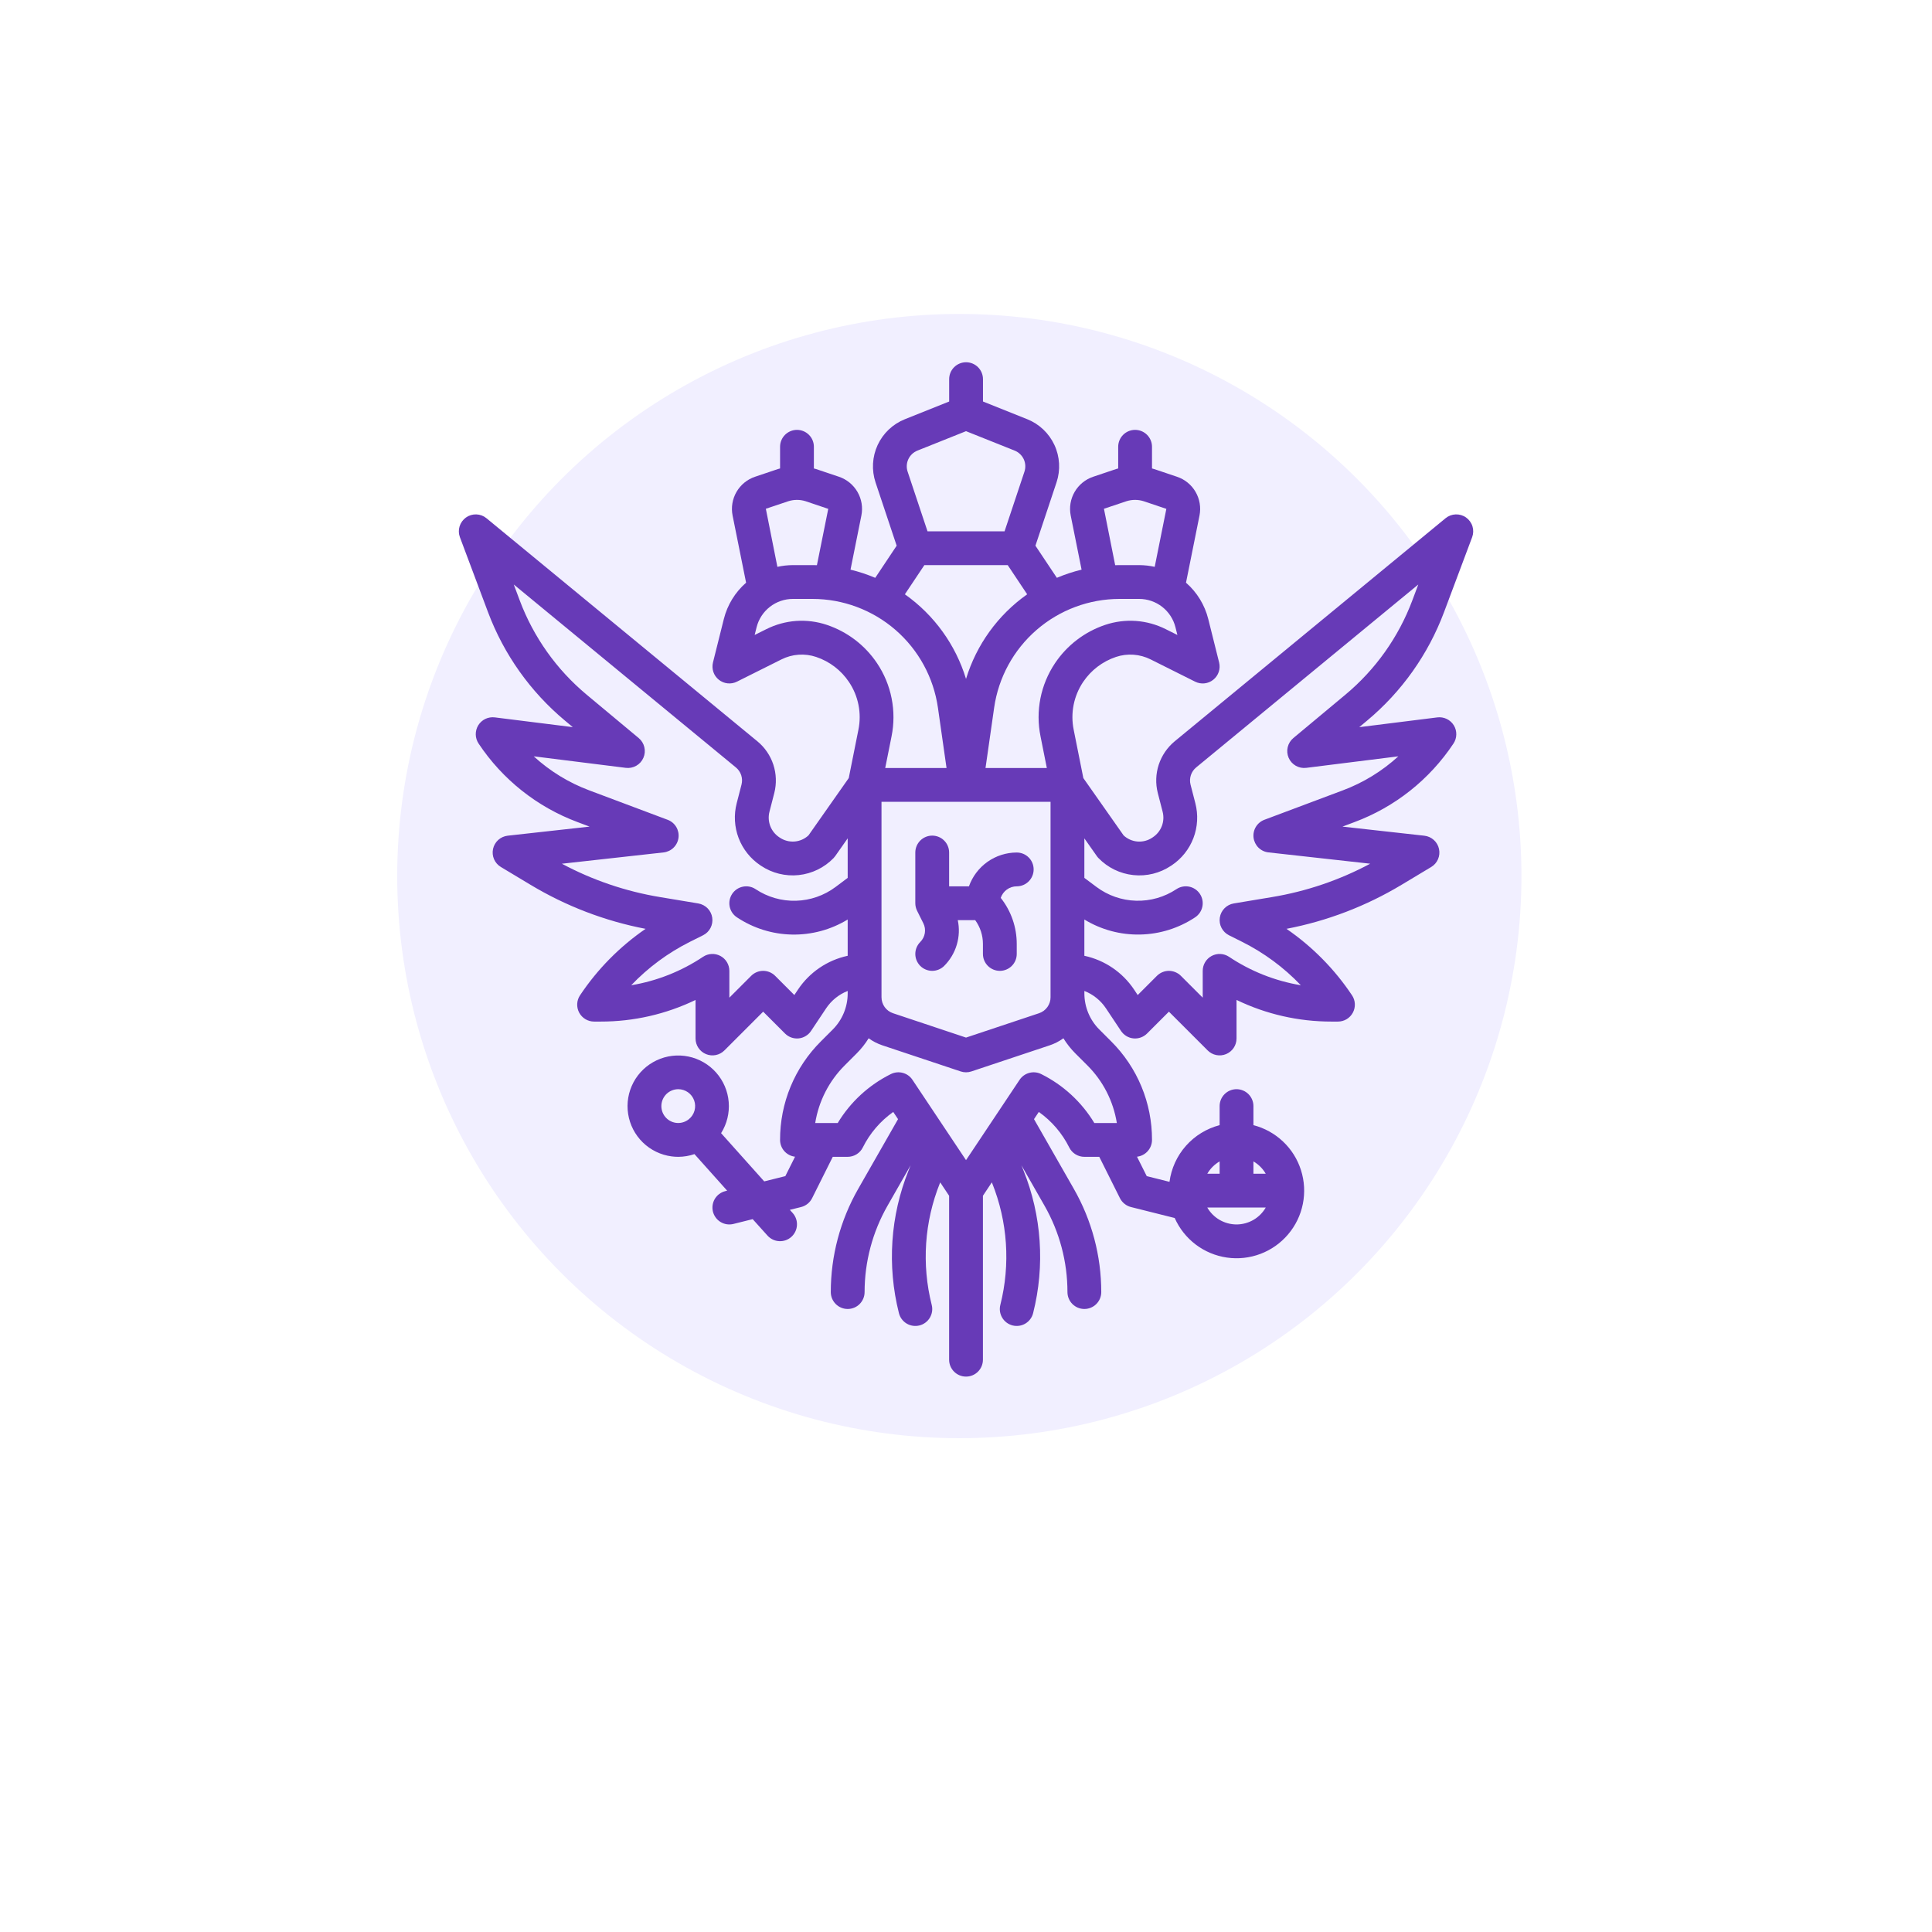 <?xml version="1.0" encoding="UTF-8"?> <svg xmlns="http://www.w3.org/2000/svg" width="80" height="80" viewBox="0 0 80 80" fill="none"> <g filter="url(#filter0_d_303_2045)"> <path d="M70 22C70 16.399 70 13.599 68.91 11.46C67.951 9.578 66.421 8.049 64.54 7.09C62.401 6 59.6 6 54 6H26C20.399 6 17.599 6 15.46 7.09C13.579 8.049 12.049 9.578 11.09 11.46C10 13.599 10 16.399 10 22V50C10 55.6 10 58.401 11.09 60.54C12.049 62.422 13.579 63.951 15.46 64.91C17.599 66 20.399 66 26 66H54C59.6 66 62.401 66 64.54 64.91C66.421 63.951 67.951 62.422 68.91 60.54C70 58.401 70 55.6 70 50V22Z" fill="white"></path> </g> <circle r="23.276" transform="matrix(-1 0 0 1 39.724 36.276)" fill="#F1EFFF"></circle> <path d="M59.792 25.354L60.958 22.245C61.012 22.101 61.017 21.943 60.972 21.796C60.927 21.648 60.834 21.52 60.709 21.43C60.584 21.34 60.432 21.295 60.278 21.3C60.124 21.305 59.976 21.361 59.857 21.459L48.639 30.698C48.333 30.952 48.105 31.287 47.981 31.664C47.857 32.042 47.843 32.447 47.941 32.833C48.004 33.079 48.074 33.352 48.142 33.612C48.193 33.809 48.181 34.016 48.109 34.206C48.036 34.395 47.906 34.557 47.737 34.669L47.709 34.688C47.53 34.807 47.316 34.863 47.101 34.846C46.886 34.828 46.684 34.739 46.526 34.592L44.859 32.219L44.459 30.217C44.39 29.878 44.389 29.529 44.456 29.189C44.523 28.85 44.657 28.527 44.849 28.24C45.175 27.754 45.653 27.389 46.208 27.203C46.442 27.124 46.69 27.092 46.937 27.11C47.184 27.128 47.425 27.194 47.646 27.305L49.489 28.227C49.608 28.286 49.743 28.311 49.876 28.297C50.009 28.282 50.135 28.23 50.24 28.146C50.344 28.063 50.422 27.951 50.465 27.824C50.508 27.697 50.513 27.561 50.481 27.431L50.032 25.634C49.886 25.05 49.564 24.524 49.11 24.128L49.669 21.346C49.735 21.011 49.677 20.663 49.506 20.368C49.334 20.072 49.061 19.849 48.736 19.741L47.798 19.425L47.79 19.423C47.761 19.413 47.731 19.406 47.702 19.398V18.5C47.702 18.314 47.628 18.136 47.497 18.005C47.366 17.874 47.188 17.8 47.002 17.8C46.816 17.8 46.638 17.874 46.507 18.005C46.376 18.136 46.302 18.314 46.302 18.5V19.398C46.273 19.406 46.243 19.413 46.215 19.422L46.206 19.425L45.27 19.74C44.945 19.848 44.671 20.071 44.499 20.367C44.327 20.663 44.269 21.011 44.336 21.347L44.786 23.588C44.436 23.672 44.093 23.786 43.762 23.926L42.875 22.596L43.749 19.973C43.918 19.465 43.887 18.912 43.662 18.426C43.436 17.94 43.034 17.558 42.537 17.359L40.703 16.625V15.7C40.703 15.514 40.629 15.336 40.498 15.205C40.366 15.074 40.188 15 40.003 15C39.817 15 39.639 15.074 39.508 15.205C39.376 15.336 39.303 15.514 39.303 15.7V16.626L37.467 17.36C36.97 17.559 36.568 17.94 36.342 18.426C36.117 18.912 36.086 19.465 36.254 19.974L37.129 22.596L36.242 23.927C35.91 23.786 35.568 23.673 35.218 23.588L35.668 21.346C35.735 21.011 35.677 20.663 35.505 20.367C35.333 20.072 35.06 19.849 34.736 19.74L33.798 19.425L33.789 19.422C33.76 19.413 33.73 19.406 33.701 19.398V18.5C33.701 18.314 33.628 18.136 33.496 18.005C33.365 17.874 33.187 17.8 33.001 17.8C32.816 17.8 32.638 17.874 32.506 18.005C32.375 18.136 32.301 18.314 32.301 18.5V19.398C32.272 19.406 32.242 19.413 32.214 19.422L32.205 19.425L31.269 19.74C30.944 19.848 30.67 20.071 30.498 20.367C30.326 20.663 30.268 21.011 30.335 21.347L30.894 24.128C30.44 24.524 30.118 25.049 29.972 25.634L29.523 27.43C29.491 27.56 29.496 27.697 29.539 27.824C29.581 27.951 29.66 28.062 29.764 28.146C29.869 28.23 29.995 28.282 30.128 28.296C30.261 28.31 30.395 28.286 30.515 28.226L32.358 27.305C32.579 27.194 32.82 27.127 33.067 27.11C33.314 27.092 33.562 27.124 33.796 27.203C34.351 27.389 34.829 27.753 35.154 28.24C35.347 28.527 35.481 28.85 35.548 29.189C35.615 29.528 35.614 29.878 35.545 30.217L35.145 32.218L33.478 34.591C33.32 34.738 33.118 34.828 32.903 34.845C32.688 34.862 32.473 34.807 32.294 34.687L32.267 34.669C32.098 34.557 31.968 34.395 31.895 34.205C31.823 34.016 31.811 33.808 31.862 33.612C31.93 33.351 32 33.079 32.063 32.832C32.16 32.447 32.146 32.042 32.023 31.664C31.899 31.286 31.671 30.951 31.364 30.698L20.145 21.46C20.026 21.361 19.878 21.305 19.724 21.3C19.57 21.295 19.419 21.34 19.293 21.43C19.168 21.52 19.076 21.648 19.03 21.796C18.985 21.943 18.99 22.101 19.044 22.245L20.21 25.354C20.866 27.1 21.964 28.646 23.396 29.841L23.718 30.109L20.487 29.705C20.354 29.689 20.219 29.711 20.098 29.768C19.977 29.826 19.875 29.918 19.804 30.032C19.734 30.146 19.698 30.278 19.7 30.412C19.702 30.546 19.743 30.677 19.817 30.788C20.807 32.278 22.242 33.417 23.918 34.042L24.413 34.228L21.023 34.604C20.877 34.621 20.74 34.682 20.631 34.78C20.523 34.878 20.447 35.008 20.416 35.151C20.385 35.294 20.399 35.443 20.457 35.578C20.515 35.712 20.614 35.825 20.74 35.9L21.967 36.637C23.436 37.52 25.049 38.138 26.732 38.461C25.661 39.197 24.739 40.131 24.018 41.213C23.947 41.318 23.907 41.441 23.901 41.567C23.895 41.694 23.923 41.82 23.983 41.932C24.043 42.043 24.132 42.137 24.241 42.202C24.349 42.267 24.474 42.301 24.601 42.301H24.877C26.235 42.303 27.577 41.996 28.801 41.406V43.001C28.801 43.14 28.842 43.275 28.919 43.39C28.996 43.505 29.105 43.595 29.233 43.648C29.361 43.701 29.501 43.715 29.637 43.688C29.773 43.661 29.898 43.594 29.996 43.496L31.601 41.891L32.506 42.796C32.579 42.869 32.668 42.925 32.765 42.96C32.863 42.995 32.967 43.008 33.07 42.998C33.173 42.988 33.272 42.955 33.361 42.901C33.45 42.848 33.526 42.776 33.583 42.69L34.207 41.754C34.424 41.428 34.736 41.176 35.101 41.033V41.139C35.1 41.696 34.879 42.23 34.487 42.625L33.99 43.122C33.453 43.657 33.027 44.292 32.737 44.993C32.447 45.693 32.299 46.444 32.301 47.202C32.301 47.373 32.364 47.539 32.478 47.667C32.593 47.795 32.75 47.877 32.921 47.897L32.519 48.701L31.645 48.919L29.859 46.922C30.1 46.538 30.211 46.086 30.174 45.634C30.138 45.182 29.955 44.754 29.655 44.414C29.354 44.074 28.952 43.841 28.507 43.749C28.063 43.657 27.601 43.712 27.191 43.905C26.78 44.098 26.443 44.419 26.23 44.819C26.017 45.22 25.94 45.679 26.01 46.127C26.08 46.575 26.293 46.989 26.618 47.306C26.943 47.622 27.361 47.825 27.811 47.884C27.902 47.896 27.994 47.902 28.085 47.902C28.314 47.901 28.54 47.863 28.756 47.789L30.11 49.303L30.031 49.323C29.942 49.345 29.858 49.385 29.784 49.439C29.71 49.494 29.648 49.563 29.6 49.642C29.505 49.801 29.477 49.992 29.521 50.172C29.567 50.352 29.681 50.507 29.84 50.602C30 50.698 30.19 50.726 30.37 50.681L31.167 50.482L31.781 51.164C31.843 51.232 31.917 51.287 32 51.327C32.083 51.367 32.173 51.389 32.265 51.394C32.357 51.399 32.449 51.385 32.535 51.355C32.622 51.324 32.702 51.276 32.77 51.215C32.838 51.153 32.894 51.079 32.933 50.996C32.973 50.913 32.995 50.823 33 50.731C33.005 50.639 32.992 50.547 32.961 50.461C32.93 50.374 32.883 50.294 32.821 50.226L32.705 50.097L33.171 49.981C33.269 49.956 33.36 49.911 33.439 49.848C33.518 49.785 33.582 49.705 33.627 49.615L34.483 47.902H35.101C35.231 47.901 35.358 47.865 35.469 47.797C35.58 47.729 35.669 47.631 35.727 47.514C36.019 46.927 36.452 46.422 36.987 46.043L37.186 46.341L35.535 49.231C34.792 50.532 34.401 52.004 34.401 53.502C34.401 53.688 34.475 53.865 34.606 53.997C34.737 54.128 34.915 54.202 35.101 54.202C35.287 54.202 35.465 54.128 35.596 53.997C35.727 53.865 35.801 53.688 35.801 53.502C35.801 52.248 36.129 51.015 36.751 49.926L37.707 48.252L37.623 48.462C36.868 50.34 36.727 52.409 37.222 54.372C37.244 54.461 37.283 54.545 37.338 54.62C37.393 54.694 37.461 54.757 37.54 54.804C37.619 54.852 37.707 54.883 37.798 54.897C37.889 54.911 37.982 54.906 38.072 54.884C38.161 54.862 38.245 54.822 38.319 54.767C38.393 54.712 38.456 54.643 38.503 54.564C38.55 54.484 38.581 54.397 38.595 54.306C38.608 54.214 38.603 54.121 38.58 54.032C38.157 52.355 38.277 50.587 38.923 48.982L38.932 48.96L39.301 49.514V56.302C39.301 56.488 39.375 56.666 39.506 56.797C39.637 56.928 39.815 57.002 40.001 57.002C40.187 57.002 40.365 56.928 40.496 56.797C40.627 56.666 40.701 56.488 40.701 56.302V49.513L41.07 48.959L41.079 48.981C41.725 50.586 41.845 52.354 41.422 54.032C41.399 54.121 41.394 54.214 41.407 54.305C41.421 54.396 41.452 54.484 41.499 54.563C41.546 54.642 41.609 54.712 41.683 54.767C41.757 54.822 41.841 54.861 41.93 54.884C42.02 54.906 42.113 54.91 42.204 54.897C42.295 54.883 42.383 54.852 42.462 54.804C42.541 54.756 42.609 54.694 42.664 54.619C42.719 54.545 42.758 54.461 42.78 54.371C43.275 52.408 43.134 50.339 42.379 48.462L42.295 48.252L43.251 49.925C43.873 51.014 44.201 52.247 44.201 53.502C44.201 53.688 44.275 53.865 44.406 53.997C44.538 54.128 44.716 54.202 44.901 54.202C45.087 54.202 45.265 54.128 45.396 53.997C45.528 53.865 45.601 53.688 45.601 53.502C45.601 52.004 45.21 50.532 44.467 49.231L42.816 46.341L43.015 46.043C43.55 46.422 43.983 46.927 44.275 47.514C44.333 47.631 44.423 47.729 44.533 47.797C44.644 47.865 44.771 47.902 44.901 47.902H45.519L46.375 49.615C46.42 49.705 46.485 49.784 46.563 49.847C46.642 49.911 46.733 49.956 46.831 49.981L48.642 50.435C48.834 50.868 49.133 51.246 49.511 51.533C49.889 51.819 50.333 52.005 50.803 52.073C51.272 52.141 51.751 52.088 52.195 51.92C52.638 51.752 53.032 51.474 53.338 51.112C53.645 50.751 53.855 50.317 53.948 49.852C54.041 49.387 54.015 48.906 53.871 48.454C53.728 48.002 53.472 47.593 53.127 47.268C52.783 46.942 52.361 46.709 51.902 46.59V45.801C51.902 45.616 51.828 45.438 51.697 45.306C51.565 45.175 51.387 45.101 51.202 45.101C51.016 45.101 50.838 45.175 50.707 45.306C50.575 45.438 50.502 45.616 50.502 45.801V46.59C49.962 46.731 49.476 47.029 49.106 47.447C48.736 47.865 48.5 48.384 48.426 48.937L47.484 48.701L47.081 47.897C47.252 47.877 47.41 47.795 47.524 47.667C47.638 47.539 47.702 47.373 47.702 47.202C47.704 46.444 47.556 45.693 47.266 44.993C46.976 44.293 46.55 43.657 46.013 43.122L45.516 42.625C45.123 42.23 44.903 41.696 44.902 41.139V41.033C45.267 41.176 45.579 41.428 45.796 41.754L46.419 42.69C46.477 42.776 46.553 42.848 46.641 42.901C46.73 42.955 46.83 42.988 46.933 42.998C47.036 43.008 47.14 42.995 47.237 42.96C47.335 42.925 47.423 42.869 47.497 42.796L48.402 41.891L50.007 43.496C50.105 43.594 50.23 43.661 50.365 43.688C50.501 43.715 50.642 43.701 50.77 43.648C50.897 43.595 51.007 43.505 51.084 43.39C51.161 43.275 51.202 43.14 51.202 43.001V41.405C52.425 41.996 53.767 42.302 55.126 42.301H55.402C55.529 42.301 55.653 42.267 55.762 42.202C55.87 42.137 55.959 42.043 56.019 41.931C56.079 41.82 56.107 41.694 56.101 41.567C56.095 41.441 56.055 41.318 55.984 41.213C55.263 40.131 54.341 39.197 53.27 38.461C54.953 38.138 56.566 37.521 58.035 36.638L59.262 35.901C59.388 35.826 59.487 35.713 59.545 35.578C59.603 35.444 59.617 35.295 59.586 35.152C59.555 35.008 59.48 34.879 59.371 34.781C59.262 34.683 59.125 34.621 58.979 34.605L55.589 34.228L56.084 34.042C57.76 33.418 59.195 32.279 60.185 30.789C60.259 30.677 60.3 30.547 60.302 30.413C60.305 30.278 60.269 30.146 60.198 30.032C60.127 29.918 60.026 29.827 59.904 29.769C59.783 29.711 59.648 29.689 59.515 29.706L56.284 30.11L56.605 29.842C58.038 28.647 59.136 27.101 59.792 25.354V25.354ZM27.993 46.495C27.817 46.472 27.657 46.383 27.544 46.245C27.432 46.108 27.376 45.933 27.387 45.756C27.399 45.579 27.477 45.413 27.606 45.291C27.735 45.17 27.906 45.102 28.084 45.101C28.228 45.101 28.369 45.146 28.488 45.229C28.606 45.312 28.695 45.43 28.744 45.567C28.792 45.703 28.797 45.851 28.758 45.99C28.718 46.13 28.637 46.253 28.524 46.344C28.511 46.353 28.497 46.364 28.484 46.374C28.341 46.474 28.166 46.518 27.993 46.495V46.495ZM51.202 50.702C50.956 50.701 50.715 50.636 50.503 50.514C50.29 50.391 50.114 50.214 49.991 50.002H52.412C52.29 50.214 52.113 50.391 51.901 50.514C51.688 50.636 51.447 50.701 51.202 50.702ZM52.412 48.602H51.902V48.091C52.113 48.214 52.289 48.39 52.412 48.602V48.602ZM50.502 48.091V48.602H49.991C50.114 48.39 50.29 48.214 50.502 48.091V48.091ZM36.501 33.201H43.501V41.292C43.502 41.439 43.455 41.582 43.369 41.702C43.283 41.821 43.162 41.91 43.023 41.956L40.001 42.964L36.98 41.956C36.84 41.91 36.719 41.821 36.633 41.702C36.547 41.582 36.501 41.439 36.501 41.292V33.201ZM48.272 26.053C47.886 25.859 47.467 25.743 47.036 25.712C46.606 25.682 46.174 25.737 45.765 25.874C44.915 26.159 44.183 26.718 43.685 27.463C43.39 27.903 43.185 28.397 43.082 28.917C42.979 29.437 42.98 29.972 43.086 30.491L43.347 31.801H40.808L41.165 29.307C41.343 28.056 41.967 26.912 42.922 26.084C43.876 25.256 45.097 24.8 46.36 24.8H47.171C47.516 24.8 47.852 24.916 48.124 25.128C48.396 25.341 48.59 25.638 48.673 25.973L48.753 26.293L48.272 26.053ZM45.712 21.067L46.645 20.754C46.877 20.681 47.126 20.681 47.357 20.754L48.296 21.071L47.814 23.472C47.603 23.425 47.387 23.401 47.171 23.4H46.36C46.299 23.4 46.238 23.401 46.177 23.403L45.712 21.067ZM37.987 18.659L40.001 17.854L42.016 18.659C42.181 18.726 42.315 18.853 42.391 19.015C42.466 19.177 42.476 19.361 42.42 19.531L41.597 22H38.406L37.583 19.531C37.526 19.362 37.537 19.177 37.612 19.015C37.687 18.853 37.821 18.726 37.987 18.659V18.659ZM38.276 23.4H41.727L42.533 24.609C41.323 25.463 40.433 26.695 40.001 28.112C39.569 26.696 38.679 25.463 37.469 24.609L38.276 23.4ZM32.645 20.754C32.876 20.681 33.125 20.681 33.357 20.754L34.296 21.071L33.827 23.403C33.766 23.401 33.704 23.4 33.642 23.4H32.832C32.616 23.401 32.4 23.425 32.19 23.472L31.712 21.067L32.645 20.754ZM34.237 25.874C33.828 25.737 33.396 25.682 32.966 25.712C32.536 25.743 32.116 25.859 31.73 26.053L31.249 26.293L31.329 25.973C31.413 25.638 31.606 25.341 31.879 25.128C32.151 24.916 32.486 24.8 32.832 24.8H33.642C34.905 24.8 36.126 25.256 37.081 26.084C38.035 26.912 38.659 28.056 38.838 29.307L39.194 31.801H36.655L36.917 30.492C37.022 29.972 37.023 29.438 36.92 28.918C36.818 28.398 36.613 27.904 36.318 27.464C35.819 26.718 35.088 26.16 34.237 25.874H34.237ZM33.042 40.978L32.892 41.202L32.096 40.406C31.964 40.275 31.786 40.201 31.601 40.201C31.415 40.201 31.237 40.275 31.106 40.406L30.201 41.311V40.201C30.201 40.075 30.166 39.95 30.101 39.841C30.036 39.733 29.943 39.644 29.831 39.584C29.719 39.524 29.593 39.496 29.467 39.502C29.34 39.508 29.218 39.548 29.112 39.619C28.215 40.218 27.201 40.62 26.137 40.797C26.838 40.062 27.662 39.453 28.57 38.998L29.113 38.727C29.245 38.661 29.353 38.555 29.421 38.424C29.489 38.292 29.514 38.143 29.492 37.997C29.47 37.851 29.403 37.715 29.299 37.61C29.195 37.505 29.061 37.435 28.915 37.41L27.329 37.146C25.909 36.911 24.536 36.444 23.266 35.765L27.478 35.297C27.634 35.279 27.78 35.21 27.892 35.099C28.004 34.989 28.076 34.844 28.095 34.688C28.115 34.532 28.081 34.373 28 34.239C27.918 34.104 27.794 34.001 27.646 33.946L24.409 32.731C23.556 32.413 22.772 31.933 22.101 31.318L25.913 31.795C26.064 31.814 26.216 31.783 26.347 31.708C26.479 31.633 26.582 31.518 26.642 31.379C26.703 31.24 26.716 31.086 26.681 30.939C26.646 30.791 26.565 30.659 26.448 30.562L24.293 28.766C23.047 27.727 22.092 26.382 21.521 24.862L21.274 24.203L30.473 31.779C30.575 31.862 30.65 31.973 30.692 32.099C30.733 32.224 30.737 32.358 30.705 32.486C30.643 32.73 30.573 32.999 30.506 33.257C30.381 33.736 30.409 34.241 30.585 34.703C30.762 35.165 31.078 35.56 31.489 35.834L31.516 35.852C31.975 36.158 32.526 36.293 33.074 36.235C33.622 36.176 34.132 35.928 34.516 35.532C34.541 35.505 34.565 35.477 34.586 35.447L35.101 34.714V36.351L34.6 36.727C34.125 37.082 33.552 37.282 32.959 37.298C32.366 37.315 31.783 37.147 31.289 36.819C31.212 36.767 31.127 36.732 31.036 36.714C30.946 36.696 30.853 36.697 30.763 36.715C30.673 36.733 30.587 36.768 30.511 36.819C30.435 36.87 30.369 36.936 30.318 37.013C30.267 37.089 30.232 37.175 30.214 37.265C30.196 37.355 30.196 37.448 30.214 37.538C30.232 37.629 30.268 37.714 30.319 37.791C30.37 37.867 30.436 37.932 30.512 37.983C31.189 38.434 31.98 38.682 32.793 38.698C33.606 38.714 34.406 38.498 35.101 38.075V39.577C34.258 39.758 33.52 40.26 33.042 40.977L33.042 40.978ZM45.022 44.112C45.673 44.759 46.101 45.596 46.246 46.502H45.314C44.788 45.631 44.025 44.928 43.114 44.475C42.962 44.399 42.787 44.381 42.622 44.425C42.457 44.469 42.313 44.571 42.219 44.713L40.001 48.039L37.783 44.713C37.689 44.571 37.546 44.468 37.381 44.425C37.216 44.381 37.041 44.399 36.888 44.475C35.977 44.928 35.214 45.63 34.688 46.502H33.756C33.901 45.596 34.33 44.759 34.98 44.113L35.477 43.616C35.664 43.428 35.829 43.219 35.969 42.993C36.142 43.118 36.334 43.217 36.537 43.285L39.78 44.366C39.923 44.414 40.079 44.414 40.223 44.366L43.465 43.285C43.669 43.217 43.86 43.118 44.033 42.993C44.173 43.219 44.338 43.428 44.525 43.616L45.022 44.112ZM55.709 28.766L53.554 30.562C53.438 30.659 53.356 30.791 53.321 30.939C53.286 31.086 53.3 31.24 53.36 31.379C53.42 31.518 53.524 31.633 53.655 31.708C53.786 31.783 53.938 31.814 54.089 31.795L57.902 31.318C57.23 31.933 56.446 32.413 55.593 32.731L52.356 33.945C52.209 34 52.084 34.104 52.003 34.238C51.921 34.373 51.888 34.531 51.907 34.687C51.927 34.843 51.998 34.988 52.11 35.099C52.222 35.209 52.368 35.279 52.525 35.296L56.737 35.764C55.466 36.444 54.093 36.91 52.672 37.146L51.087 37.41C50.941 37.434 50.807 37.504 50.703 37.61C50.599 37.715 50.532 37.85 50.51 37.997C50.488 38.143 50.512 38.292 50.581 38.423C50.649 38.554 50.757 38.661 50.889 38.727L51.431 38.998C52.34 39.453 53.163 40.061 53.865 40.797C52.801 40.619 51.787 40.218 50.89 39.618C50.784 39.548 50.662 39.508 50.535 39.502C50.408 39.496 50.283 39.524 50.171 39.584C50.059 39.644 49.966 39.733 49.901 39.842C49.836 39.95 49.802 40.075 49.802 40.201V41.311L48.897 40.406C48.832 40.341 48.754 40.29 48.669 40.255C48.584 40.219 48.493 40.201 48.402 40.201C48.31 40.201 48.219 40.219 48.134 40.255C48.049 40.29 47.972 40.341 47.907 40.406L47.11 41.203L46.961 40.978C46.483 40.261 45.744 39.758 44.901 39.577V38.075C45.596 38.498 46.396 38.714 47.209 38.697C48.022 38.681 48.813 38.433 49.49 37.983C49.644 37.88 49.752 37.72 49.788 37.538C49.825 37.356 49.787 37.166 49.684 37.012C49.581 36.858 49.421 36.75 49.239 36.714C49.057 36.678 48.868 36.715 48.713 36.818C48.219 37.146 47.636 37.314 47.043 37.297C46.45 37.281 45.877 37.081 45.402 36.726L44.901 36.351V34.715L45.416 35.447C45.437 35.478 45.461 35.506 45.486 35.532C45.87 35.928 46.38 36.177 46.928 36.235C47.476 36.294 48.028 36.158 48.486 35.852L48.514 35.834C48.925 35.56 49.241 35.165 49.417 34.703C49.593 34.241 49.621 33.736 49.496 33.257C49.429 32.999 49.359 32.73 49.297 32.486C49.265 32.358 49.27 32.224 49.311 32.099C49.352 31.973 49.428 31.863 49.529 31.779L58.728 24.203L58.481 24.862C57.911 26.382 56.956 27.727 55.709 28.766V28.766Z" fill="#673AB7"></path> <path d="M38.106 39.996C38.171 40.061 38.248 40.112 38.333 40.147C38.418 40.182 38.509 40.201 38.601 40.201C38.693 40.201 38.784 40.182 38.869 40.147C38.954 40.112 39.031 40.061 39.096 39.996C39.34 39.752 39.52 39.451 39.618 39.12C39.717 38.789 39.731 38.439 39.659 38.101H40.381C40.59 38.389 40.702 38.735 40.701 39.091V39.501C40.701 39.687 40.775 39.865 40.906 39.996C41.038 40.127 41.216 40.201 41.401 40.201C41.587 40.201 41.765 40.127 41.896 39.996C42.028 39.865 42.101 39.687 42.101 39.501V39.091C42.103 38.397 41.869 37.723 41.438 37.179C41.485 37.04 41.574 36.919 41.693 36.833C41.812 36.747 41.955 36.701 42.101 36.701C42.287 36.701 42.465 36.627 42.596 36.496C42.728 36.364 42.801 36.186 42.801 36.001C42.801 35.815 42.728 35.637 42.596 35.506C42.465 35.374 42.287 35.301 42.101 35.301C41.667 35.301 41.244 35.436 40.889 35.687C40.535 35.938 40.267 36.292 40.122 36.701H39.301V35.301C39.301 35.115 39.227 34.937 39.096 34.806C38.965 34.675 38.787 34.601 38.601 34.601C38.416 34.601 38.237 34.675 38.106 34.806C37.975 34.937 37.901 35.115 37.901 35.301V37.401C37.901 37.508 37.926 37.614 37.974 37.711C37.974 37.712 37.974 37.713 37.975 37.714L38.232 38.228C38.296 38.355 38.318 38.498 38.295 38.638C38.272 38.777 38.206 38.906 38.106 39.006C37.975 39.137 37.901 39.315 37.901 39.501C37.901 39.686 37.975 39.864 38.106 39.996V39.996Z" fill="#673AB7"></path> <defs> <filter id="filter0_d_303_2045" x="0" y="0" width="80" height="80" filterUnits="userSpaceOnUse" color-interpolation-filters="sRGB"> <feFlood flood-opacity="0" result="BackgroundImageFix"></feFlood> <feColorMatrix in="SourceAlpha" type="matrix" values="0 0 0 0 0 0 0 0 0 0 0 0 0 0 0 0 0 0 127 0" result="hardAlpha"></feColorMatrix> <feOffset dy="4"></feOffset> <feGaussianBlur stdDeviation="5"></feGaussianBlur> <feColorMatrix type="matrix" values="0 0 0 0 0.012 0 0 0 0 0.102 0 0 0 0 0.357 0 0 0 0.1 0"></feColorMatrix> <feBlend mode="normal" in2="BackgroundImageFix" result="effect1_dropShadow_303_2045"></feBlend> <feBlend mode="normal" in="SourceGraphic" in2="effect1_dropShadow_303_2045" result="shape"></feBlend> </filter> </defs> </svg> 